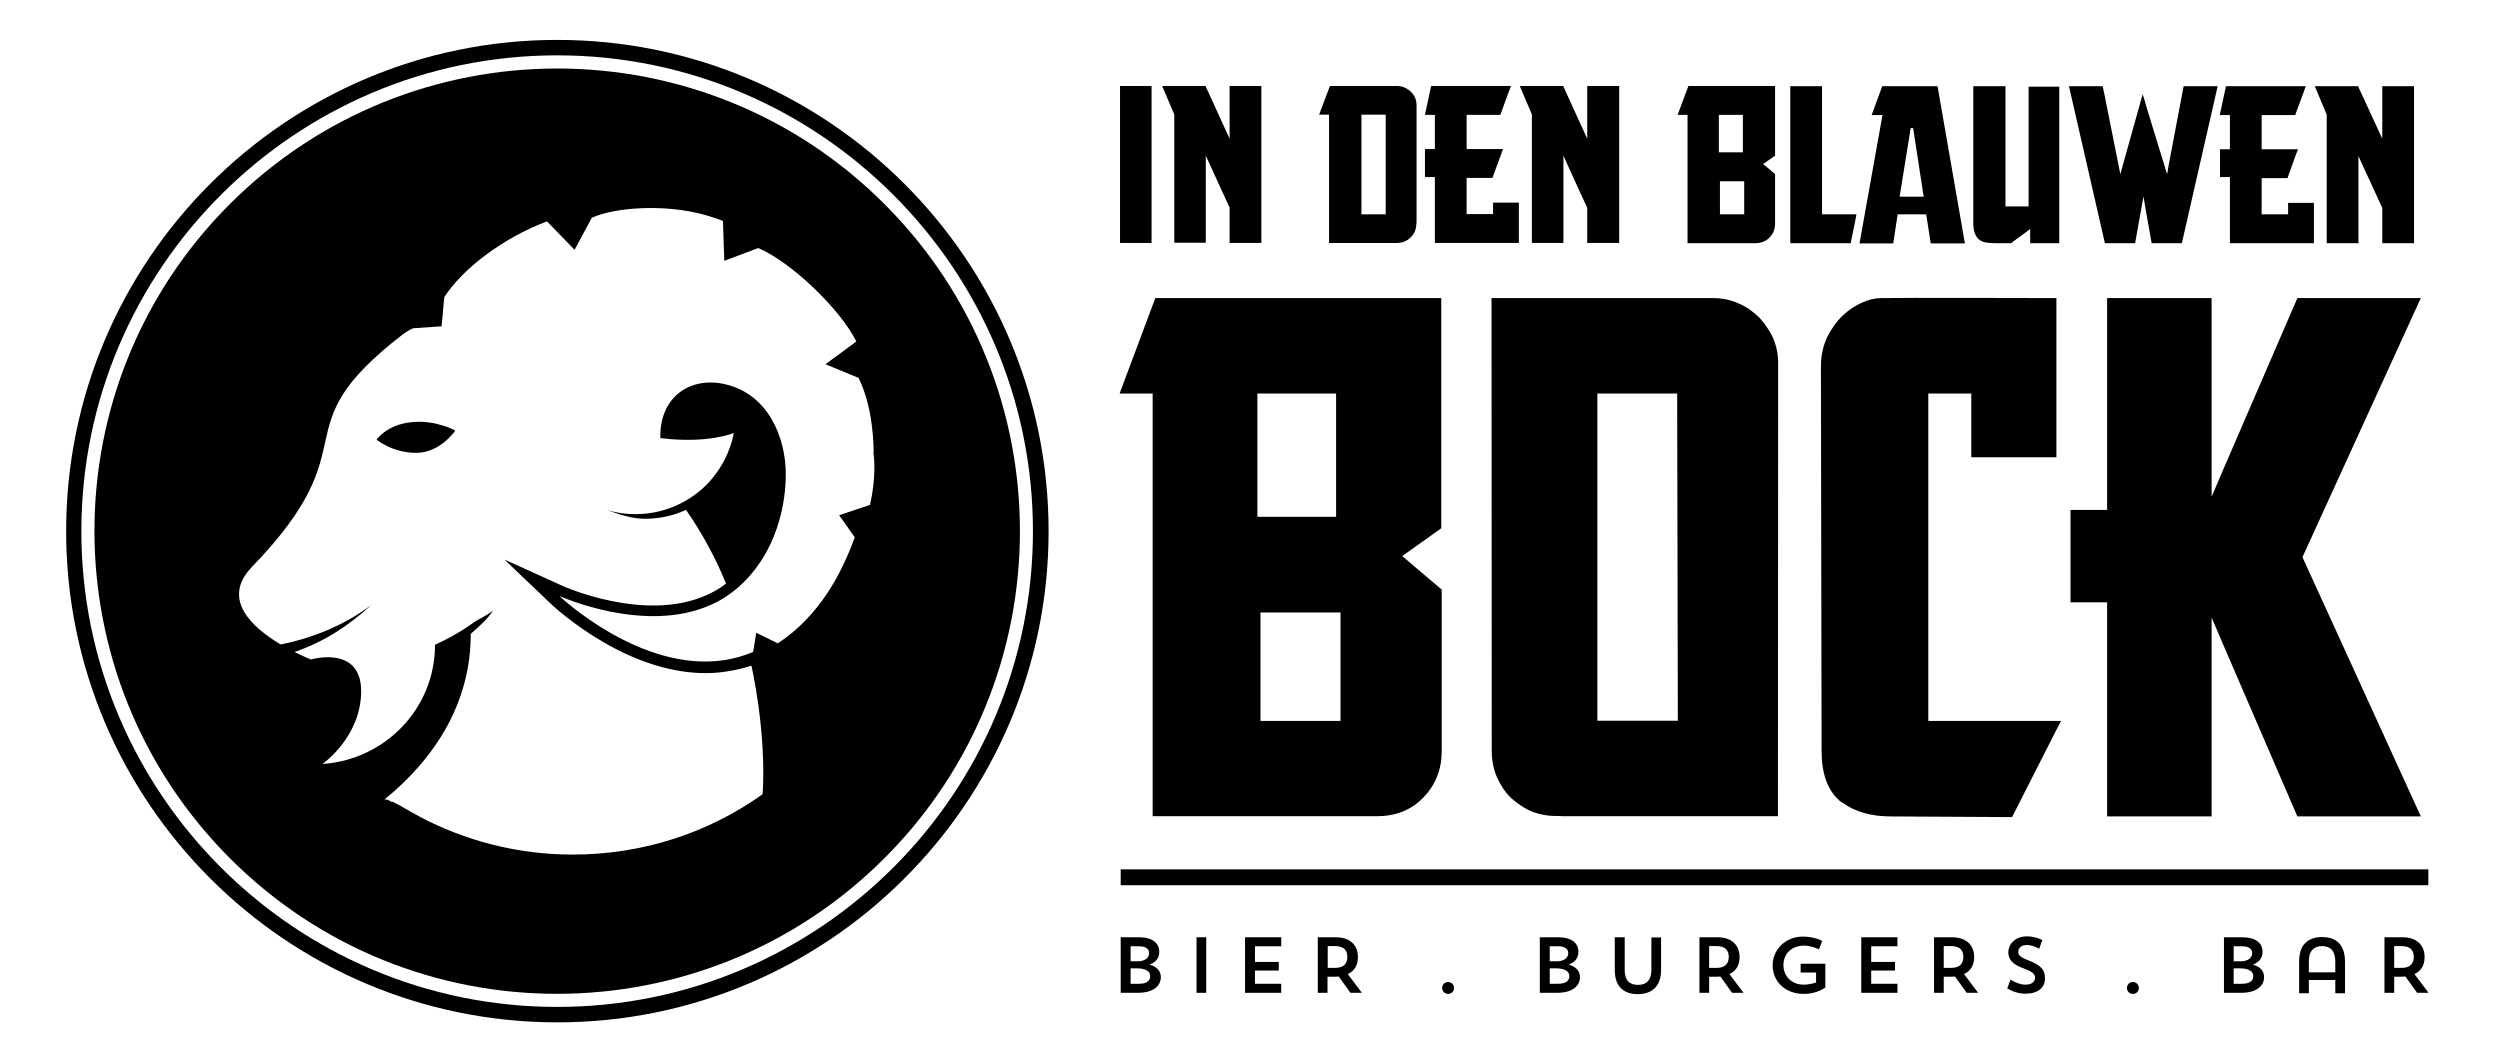 <?xml version="1.0" encoding="utf-8"?>
<!-- Generator: Adobe Illustrator 27.7.0, SVG Export Plug-In . SVG Version: 6.00 Build 0)  -->
<svg version="1.1" id="Layer_1" xmlns="http://www.w3.org/2000/svg" xmlns:xlink="http://www.w3.org/1999/xlink" x="0px" y="0px"
	 viewBox="0 0 1133.9 481.9" style="enable-background:new 0 0 1133.9 481.9;" xml:space="preserve">
<g>
	<rect x="508.3" y="394.3" width="593.1" height="7.2"/>
	<g>
		<path d="M508.3,425.1h8.1c6.5,0,9.4,2.7,9.4,6.7c0,2.7-1.6,4.7-4.4,5.7c3.5,1,5.1,3,5.1,5.7c0,4.5-4.3,7.1-10.1,7.1h-8.1V425.1z
			 M512.8,429.2v6.8h3.2c3.6,0,5.2-1.8,5.2-3.7c0-1.7-1.3-3.1-4.5-3.1H512.8z M512.8,439.2v7h3.8c3.8,0,5.1-1.6,5.1-3.5
			c0-1.7-1.4-3.5-6.1-3.5H512.8z"/>
		<path d="M542.7,425.1h4.4v25.2h-4.4V425.1z"/>
		<path d="M564.7,425.1h16.4v4.1h-11.9v7.1H580v3.9h-10.8v6h11.9v4.1h-16.4V425.1z"/>
		<path d="M597.7,425.1h8.1c6.7,0,10.1,3.7,10.1,9c0,3.5-1.4,6.2-4.6,7.7l6.4,8.5h-5.2l-5.3-7.4c-0.7,0.1-1.5,0.1-2.3,0.1h-2.8v7.3
			h-4.4V425.1z M602.2,429.2v9.8h3.3c4.2,0,5.6-2.2,5.6-5c0-2.8-1.4-4.9-5.6-4.9H602.2z"/>
		<path d="M656.8,450.8c-1.5,0-2.7-1.2-2.7-2.7c0-1.5,1.1-2.7,2.7-2.7c1.5,0,2.7,1.2,2.7,2.7C659.5,449.7,658.3,450.8,656.8,450.8z"
			/>
		<path d="M698.4,425.1h8.1c6.5,0,9.4,2.7,9.4,6.7c0,2.7-1.6,4.7-4.4,5.7c3.5,1,5.1,3,5.1,5.7c0,4.5-4.3,7.1-10.1,7.1h-8.1V425.1z
			 M702.9,429.2v6.8h3.2c3.6,0,5.2-1.8,5.2-3.7c0-1.7-1.3-3.1-4.5-3.1H702.9z M702.9,439.2v7h3.8c3.8,0,5.1-1.6,5.1-3.5
			c0-1.7-1.4-3.5-6.1-3.5H702.9z"/>
		<path d="M1008.7,425.1h8.1c6.5,0,9.4,2.7,9.4,6.7c0,2.7-1.6,4.7-4.4,5.7c3.5,1,5.1,3,5.1,5.7c0,4.5-4.3,7.1-10.1,7.1h-8.1V425.1z
			 M1013.1,429.2v6.8h3.2c3.6,0,5.2-1.8,5.2-3.7c0-1.7-1.3-3.1-4.5-3.1H1013.1z M1013.1,439.2v7h3.8c3.8,0,5.1-1.6,5.1-3.5
			c0-1.7-1.4-3.5-6.1-3.5H1013.1z"/>
		<path d="M732.5,425.1h4.4v14.8c0,4.8,2.2,6.8,6,6.8c3.8,0,6.1-2,6.1-6.8v-14.7h4.4v14.8c0,7.5-4.3,10.9-10.6,10.9
			c-6.3,0-10.4-3.4-10.4-10.9V425.1z"/>
		<path d="M770.8,425.1h8.1c6.7,0,10.1,3.7,10.1,9c0,3.5-1.4,6.2-4.6,7.7l6.4,8.5h-5.2l-5.3-7.4c-0.7,0.1-1.5,0.1-2.3,0.1h-2.8v7.3
			h-4.4V425.1z M775.2,429.2v9.8h3.3c4.2,0,5.6-2.2,5.6-5c0-2.8-1.4-4.9-5.6-4.9H775.2z"/>
		<path d="M827.9,437.1v10.8c0,0-3.8,2.9-9.7,2.9c-8.5,0-14.2-5.6-14.2-13c0-7.3,6.1-13,13.6-13c5.6,0,8.9,2,8.9,2l-1.5,3.8
			c0,0-3.3-1.7-6.6-1.7c-5.9,0-9.5,3.7-9.5,8.9c0,5.1,3.9,8.8,9.1,8.8c2.3,0,4.4-0.5,5.7-1v-4.5h-7v-4H827.9z"/>
		<path d="M844.2,425.1h16.4v4.1h-11.9v7.1h10.8v3.9h-10.8v6h11.9v4.1h-16.4V425.1z"/>
		<path d="M877.2,425.1h8.1c6.7,0,10.1,3.7,10.1,9c0,3.5-1.4,6.2-4.6,7.7l6.4,8.5H892l-5.3-7.4c-0.7,0.1-1.5,0.1-2.3,0.1h-2.8v7.3
			h-4.4V425.1z M881.6,429.2v9.8h3.3c4.2,0,5.6-2.2,5.6-5c0-2.8-1.4-4.9-5.6-4.9H881.6z"/>
		<path d="M1081.5,425.1h8.1c6.7,0,10.1,3.7,10.1,9c0,3.5-1.4,6.2-4.6,7.7l6.4,8.5h-5.2l-5.3-7.4c-0.7,0.1-1.5,0.1-2.3,0.1h-2.8v7.3
			h-4.4V425.1z M1085.9,429.2v9.8h3.3c4.2,0,5.6-2.2,5.6-5c0-2.8-1.4-4.9-5.6-4.9H1085.9z"/>
		<path d="M918.6,450.7c-3,0-5.9-1-8.2-2.4l1.5-4c2.1,1.4,4.6,2.3,6.8,2.3c3,0,4.3-1.5,4.3-3.1c0-1.7-0.9-2.7-5.5-4.4
			c-4.9-1.8-6.6-4.1-6.6-7.1c0-3.8,3.1-7.3,8.5-7.3c2.7,0,5.3,0.8,6.9,1.7l-1.4,3.9c-1.5-0.8-3.7-1.7-5.6-1.7
			c-2.7,0-3.9,1.5-3.9,3.2c0,1.6,1.4,2.6,4.9,3.9c5.6,2.2,7.2,4.4,7.2,7.7C927.7,448,924.3,450.7,918.6,450.7z"/>
		<path d="M967.4,450.8c-1.5,0-2.7-1.2-2.7-2.7c0-1.5,1.1-2.7,2.7-2.7c1.5,0,2.7,1.2,2.7,2.7C970.1,449.7,968.9,450.8,967.4,450.8z"
			/>
	</g>
	<g>
		<g>
			<path d="M932.2,332l1.6-3.1l1-1.9h-55.1h-3.2h-1.9V178.5h19.5v1.9v3.1v23.9h1.9h3.2h33.5v-72.2c-3.4,0-72.4-0.2-79.5,0
				c-2.7,0-5.7,0.7-8.8,2.1c-3.1,1.4-6.1,3.4-8.8,6c-2.8,2.7-5,5.9-6.9,9.7c-1.8,3.8-2.8,8.3-2.8,13.4l0.3,174.1
				c0,10.4,2.7,17.8,8,22.5c0.1,0.1,0.2,0.3,0.4,0.4c0.4,0.3,0.9,0.5,1.3,0.8c5.5,4,12.7,6.1,21.9,6.1l54.8,0.3L932.2,332z"/>
			<path d="M806.4,370.4l0.1-205.8c0-4.1-0.8-7.9-2.4-11.5c-1.1-2.4-2.5-4.5-4-6.5c-0.5-0.6-0.9-1.1-1.4-1.7c-0.3-0.3-0.5-0.7-0.9-1
				c-2.7-2.6-5.7-4.8-9.3-6.3c-3.5-1.6-7.4-2.4-11.5-2.4h-71c-0.2,0-0.4,0-0.6,0h-28.9l0.1,205.6c0,4.1,0.8,8,2.3,11.6
				c1.6,3.6,3.7,6.8,6.3,9.4c0.3,0.3,0.7,0.6,1,0.8c0.6,0.5,1.1,1,1.7,1.4c2,1.5,4.1,2.9,6.5,3.9c3.6,1.5,7.4,2.2,11.5,2.2h2v0.1
				H806.4z M724.4,178.5h36.3v1.9v3.1l0.3,143.4h-31.5h-3.1h-1.9V178.5z"/>
			<polygon points="1042,370.3 1043.1,370.3 1044.8,370.3 1098,370.3 1044.3,252.7 1095.7,140.2 1097.1,137.1 1098,135.2 
				1042,135.2 1008.1,213.6 1005,220.9 1003.1,225.3 1003.1,140.2 1003.1,137.1 1003.1,135.2 955.7,135.2 955.7,231.3 939.1,231.3 
				939.1,273.2 940.9,273.2 944.1,273.2 955.7,273.2 955.7,275 955.7,278.2 955.7,370.3 957.5,370.3 960.7,370.3 1003.1,370.3 
				1003.1,280.1 1005,284.5 1008.1,291.8 			"/>
			<path d="M638.1,254l-2.1-1.8l17.7-12.6V135.2l-129.7,0l-16.2,43.3h2.6h4.3h8.1v1.9v3.1v186.7h1.9h3.1h96.6
				c8.7,0,15.7-2.8,21.2-8.5c5.5-5.7,8.3-12.7,8.3-20.9v-72.6v-0.5v-0.3l-12.4-10.5L638.1,254z M570.3,178.5h35.7v1.9v3.1v50.9
				h-30.6h-3.2h-1.9V178.5z M608,279.7v3.1V327h-31.2h-3.2h-1.9v-49.2H608V279.7z"/>
		</g>
		<polygon points="1010.3,52.2 1011.4,52.2 1011.4,53.3 1011.4,55 1011.4,67.7 1006.9,67.7 1006.9,80.3 1008,80.3 1009.7,80.3 
			1011.4,80.3 1011.4,81.4 1011.4,83.2 1011.4,110.3 1012.5,110.3 1049.5,110.3 1049.5,94.8 1049.5,93.1 1049.5,92 1037.8,92 
			1037.8,97.2 1028.6,97.2 1026.8,97.2 1025.8,97.2 1025.8,80.8 1037.5,80.8 1041.2,70.5 1041.9,68.7 1042.3,67.7 1036.7,67.7 
			1036.7,67.7 1028.6,67.7 1026.8,67.7 1025.8,67.7 1025.8,52.2 1041,52.2 1044.8,41.9 1045.4,40.2 1045.8,39.1 1009.6,39.1 
			1006.8,52.2 1008.1,52.2 		"/>
		<polygon points="814.8,110.3 839.4,110.3 841.5,100 841.8,98.3 842,97.2 829.2,97.2 827.4,97.2 826.4,97.2 826.4,41.9 826.4,40.2 
			826.4,39.1 812,39.1 812,110.3 813.1,110.3 		"/>
		<path d="M860.7,97.2h12.9l0.2,1.1l0.3,1.8l1.6,10.3h0.9h1.5h13.1l-11.9-68.4l-0.3-1.8l-0.2-1.1h-25.1l-4.8,13.1h1.5h2.4h1
			l-0.2,1.1l-0.3,1.8l-9.9,55.3h1.3h2.1h11.9L860.7,97.2z M866.6,58.1h1.1l0.2,1.1l0.9,5.9l3.7,24.1h-7.6h-2h-1.3L866.6,58.1z"/>
		<polygon points="955.5,110.3 956.9,110.3 968.4,110.3 972.2,89.1 972.8,92.7 973.8,98.5 975.9,110.3 976.8,110.3 978.3,110.3 
			989.6,110.3 1005.2,41.9 1005.6,40.2 1005.8,39.1 990.4,39.1 983.6,75 983.2,77.5 982.9,79 973.7,49 972.6,45.1 971.8,42.8 
			963,74.3 962.2,77.2 961.7,79 954.3,41.9 953.9,40.2 953.7,39.1 938.4,39.1 954.7,110.3 		"/>
		<polygon points="1055.3,110.3 1056.4,110.3 1058.1,110.3 1069.7,110.3 1069.7,70.7 1070.7,73 1072.5,76.9 1080.5,94.3 
			1080.5,110.3 1081.5,110.3 1083.3,110.3 1094.9,110.3 1094.9,41.9 1094.9,40.2 1094.9,39.1 1080.5,39.1 1080.5,59.6 1080.5,61.7 
			1080.5,62.9 1070.8,41.9 1070,40.2 1069.7,39.4 1069.7,39.1 1049.9,39.1 1055.3,52 		"/>
		<path d="M764.7,52.1h0.7v1.1V55v55.3h1.1h1.7h28c2.6,0,4.8-0.9,6.4-2.6c1.7-1.7,2.5-3.8,2.5-6.3V79.5v-0.3v-0.2l-2.3-2l-1.9-1.6
			l-1.2-1l5.4-3.8V39h-39.3l-4.9,13.1h1.5H764.7z M791.1,83.3v1.8v12.1H783h-1.8h-1.1V82.2h11V83.3z M779.7,52.1h10.8v1.1V55v14.1
			h-8h-1.8h-1.1V52.1z"/>
		<path d="M920.1,93.6l-10.5,0V39.1h-0.4h-13.8H895v61.7c0,2.1,0.2,3.7,0.7,5c0.5,1.3,1.1,2.2,2,2.9c0.1,0.1,0.2,0.1,0.2,0.1
			c0.3,0.2,0.7,0.5,1.1,0.7c0.5,0.2,1.1,0.4,1.8,0.5c1.2,0.2,2.6,0.3,4.1,0.3h7.2l8.7-6.4v1.9v3v1.5h1.1h1.8H934v-71h-13.9V93.6z"/>
		<g>
			<g>
				<polygon points="649.7,52.1 650.8,52.1 650.8,53.2 650.8,55 650.8,67.6 646.3,67.6 646.3,80.3 647.4,80.3 649.2,80.3 
					650.8,80.3 650.8,81.3 650.8,83.1 650.8,110.2 651.9,110.2 688.9,110.2 688.9,94.7 688.9,93 688.9,91.9 677.2,91.9 677.2,97.1 
					668,97.1 666.3,97.1 665.2,97.1 665.2,80.7 676.9,80.7 680.7,70.4 681.3,68.7 681.7,67.6 676.1,67.6 676.1,67.6 668,67.6 
					666.3,67.6 665.2,67.6 665.2,52.1 680.5,52.1 684.2,41.9 684.9,40.1 685.3,39 649.1,39 646.3,52.1 647.6,52.1 				"/>
				<polygon points="694.8,110.2 695.8,110.2 697.6,110.2 709.1,110.2 709.1,70.6 710.2,73 711.9,76.8 719.9,94.3 719.9,110.2 
					721,110.2 722.7,110.2 734.4,110.2 734.4,41.9 734.4,40.1 734.4,39 719.9,39 719.9,59.5 719.9,61.6 719.9,62.9 710.3,41.9 
					709.5,40.1 709.1,39.3 709.1,39 689.3,39 694.8,51.9 				"/>
			</g>
			<path d="M522.3,110.2h-14.3V39h14.3V110.2z"/>
			<path d="M572.1,110.2h-14.4V94.2l-10.8-23.6v39.5h-14.3V51.9L527.1,39h19.8v0.3l10.8,23.6V39h14.4V110.2z"/>
			<path d="M642.4,101.3c0,2.5-0.8,4.6-2.5,6.3c-1.7,1.7-3.8,2.6-6.4,2.6h-30.7V52h-4.5l4.9-13h30.4c2.4,0,4.5,0.9,6.3,2.6
				c1.8,1.7,2.6,3.8,2.6,6.3V101.3z M628.5,97.2V52h-11v45.2H628.5z"/>
		</g>
	</g>
	<path d="M670.5,230.4L670.5,230.4C670.5,230.4,670.5,230.4,670.5,230.4C670.5,230.4,670.5,230.4,670.5,230.4
		C670.6,230.3,670.5,230.4,670.5,230.4z"/>
	<polygon points="609.9,286.5 609.9,286.5 609.9,286.4 609.9,286.2 	"/>
	<g>
		<path d="M401.1,92.5c-81.9-81.9-214.8-81.9-296.8,0s-81.9,214.8,0,296.8s214.8,81.9,296.8,0S483.1,174.4,401.1,92.5z M394.6,229
			l-14,4.7l7.1,10c-5.9,16.1-15.7,35.4-34.9,48.1L343,287l-1.4,8.7c-4.3,1.8-8.6,3-13,3.7c-38.2,5.8-74.9-29.1-74.9-29.1
			s38.7,17.6,68.8,4c4.5-2,8.8-4.8,12.8-8.3c20.6-18.7,21.1-45.3,21.1-50.9c0-16.6-7.9-36.5-27.8-40.9c-15.3-3.4-29.5,5.5-29.1,24.5
			c21.5,2.7,33.3-2.3,33.3-2.3s-2.8,21-23.8,31.8c-6.2,3.2-13.3,5-20.8,5c-4.4,0-8.6-0.6-12.6-1.8c5.1,1.9,11.1,3.9,16.8,3.9
			c6.7,0,13-1.4,18.7-4l0-0.1c7.6,10.9,13.6,22.2,18.2,33.5c-2.7,2.1-5.6,3.8-8.8,5.2c-27.9,12.6-64.8-3.9-65.2-4.1l-26.5-12
			l21.1,20.1c0.4,0.4,9.8,9.3,24.2,17.6c15.8,9.1,31.5,13.8,45.8,13.8c3.2,0,6.3-0.2,9.4-0.7c3.9-0.6,7.8-1.4,11.5-2.7
			c0,0,6.9,29.6,5.1,58.6h0l0-0.3c-24.3,17.4-54.1,27.4-86.2,27.4c-25.1,0-48.8-6.3-69.6-17.3c0,0-0.1-0.1-0.1-0.1
			c-2.1-1.1-4.1-2.2-6.1-3.4c-0.1,0-0.1,0-0.2-0.1c-0.9-0.5-1.7-1-2.6-1.5c-0.3-0.2-0.5-0.2-0.8-0.4c-0.7-0.4-1.4-0.7-2.1-1.1
			c-0.3-0.2-0.5,0.1-0.8-0.1c-0.9-0.6-1.8-1-2.7-1h-0.3c23.4-19,39.1-44.4,39.1-74.8c0,0,0-0.2,0-0.2h-0.1c4.8-4.3,7.9-7,10.2-10.7
			c-3.1,2.6-5.7,3.2-9.7,6.1c-6.2,4.4-12,7.4-16.6,9.4c0,0,0,0.3,0,0.3c-0.1,28.7-22.6,51.8-50.9,53.8h0l0-0.1l0,0
			c0,0,17.4-12.2,17.4-32.9c0-21.1-22.8-14.4-22.8-14.4s-3.1-1.2-7.4-3.4c13.3-4.5,24.7-12,34.8-21.3c-11.8,8.9-26.1,14.9-41.1,17.9
			c-12.6-7.5-27.3-20.4-13-35.2c55-56.9,11.3-61.3,68.2-105.3c0,0,3-2.2,4.8-2.9l13-0.9l1.2-13.2c7.9-12.4,26.1-26.7,46.6-34.4
			l12.5,12.9l7.8-14.5c10.5-4.9,33.5-6.3,51-1.4c3,0.8,5.8,1.8,8.5,2.8l0.6,18.1l15.4-5.8c14.5,6.1,37,27.3,44.5,42.4l-14,10.3
			l15,6.2c6.8,13.6,6.9,31.6,6.8,34.4C396.6,208.3,397.3,217.1,394.6,229z"/>
		<path d="M186.5,191.5c-11.1,1.1-15.7,7.9-15.7,7.9s7.1,6,18,6c10.9,0,17.7-10.1,17.7-10.1S197.8,190.3,186.5,191.5z"/>
		<path d="M252.7,18.1C129.9,18.1,30,118,30,240.9s99.9,222.8,222.8,222.8c122.8,0,222.8-99.9,222.8-222.8S375.6,18.1,252.7,18.1z
			 M252.7,456.7c-119,0-215.8-96.8-215.8-215.8S133.8,25.1,252.7,25.1s215.8,96.8,215.8,215.8S371.7,456.7,252.7,456.7z"/>
	</g>
</g>
<path d="M1042.8,450.5v-14.3c0-3.8,0.9-6.6,2.7-8.4c1.8-1.8,4.3-2.8,7.7-2.8c3.3,0,5.9,0.9,7.7,2.8c1.8,1.9,2.7,4.7,2.7,8.4v14.3
	h-4.4v-6h-12v6H1042.8z M1047.2,441c1.5,0,5.5,0,12,0v-4.7c0-4.8-2-7.2-6-7.2c-1.8,0-3.3,0.6-4.4,1.7c-1.1,1.2-1.6,3-1.6,5.4V441z"
	/>
</svg>

